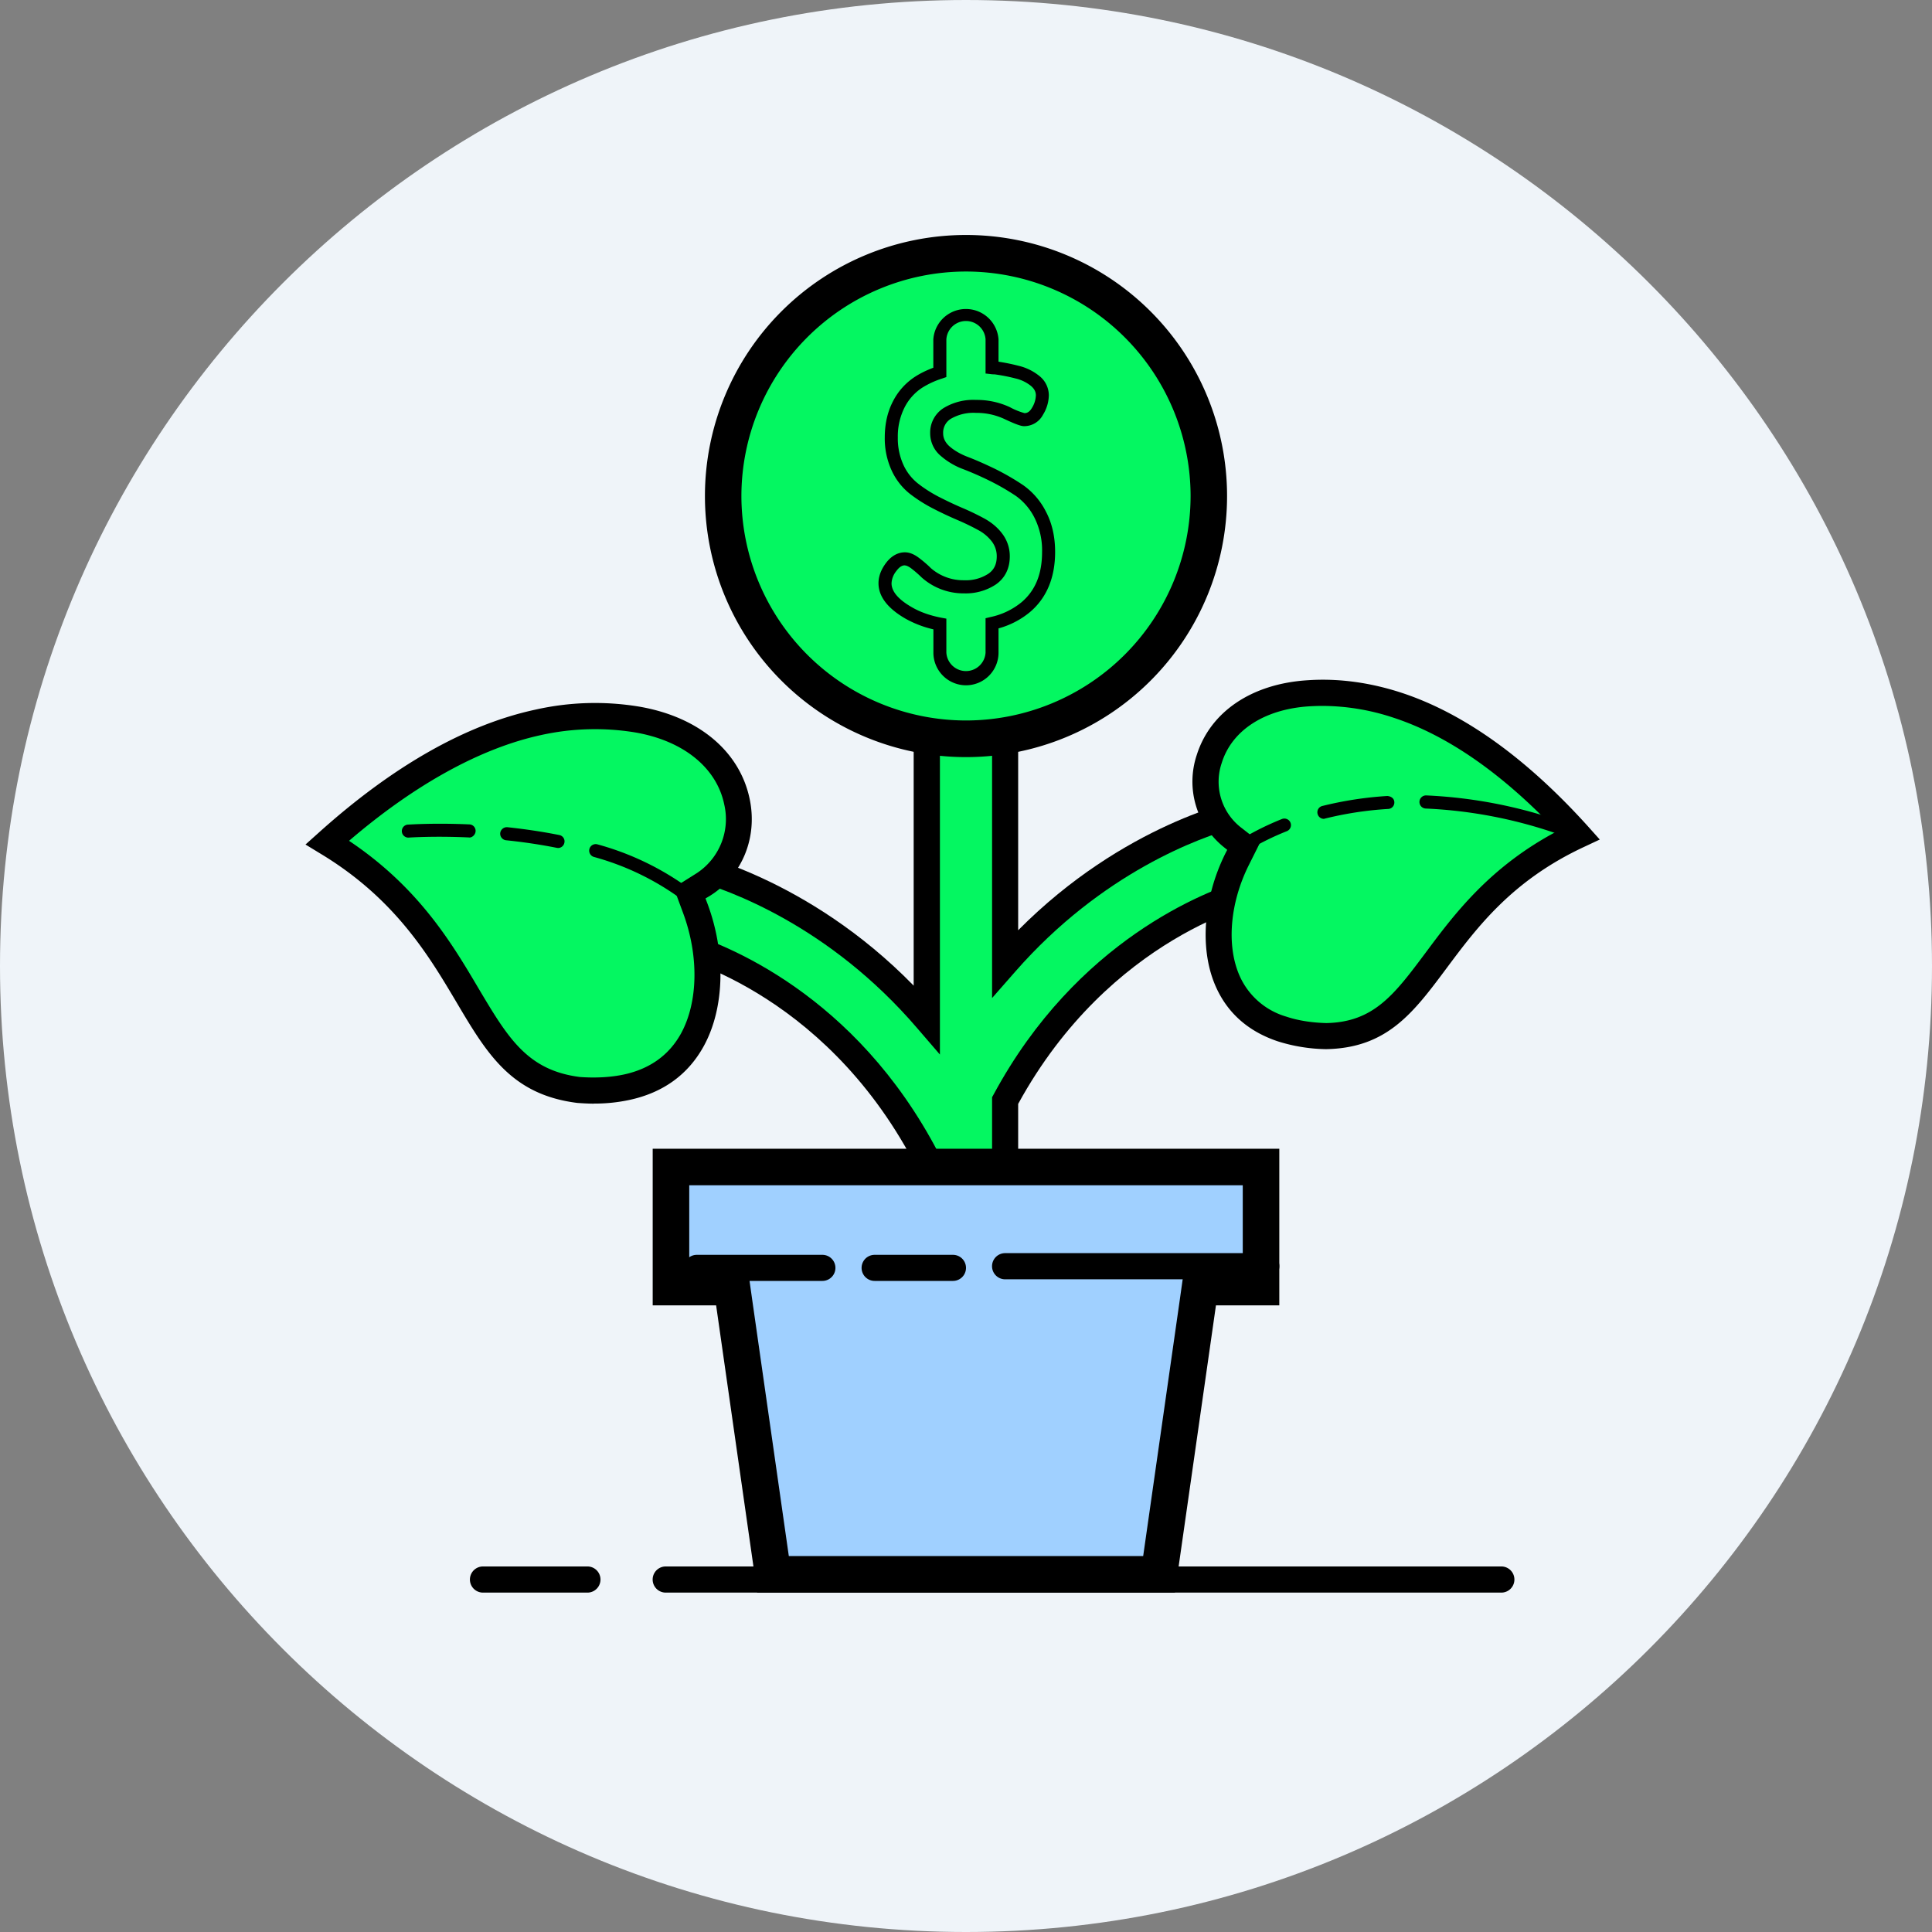 <svg width="24" height="24" fill="none" xmlns="http://www.w3.org/2000/svg"><rect width="100%" height="100%" fill="#808080" stroke="none"/><path d="M12 0C5.373 0 0 5.373 0 12s5.373 12 12 12 12-5.373 12-12S18.627 0 12 0z" fill="#EFF4F9"/><path d="M18.649 19.784H8.27a.162.162 0 010-.325h10.38a.162.162 0 010 .325z" fill="#000"/><path d="M15.666 11.037l-.098-.476-.097-.477c-.082.016-1.648.355-2.985 1.883V9.081h-.973v3.58c-1.344-1.568-2.941-1.912-3.025-1.928l-.194.953c.084.018 2.045.458 3.22 2.708v.525h.973V13.67c1.178-2.184 3.096-2.616 3.179-2.634z" fill="#04F761"/><path d="M12.649 15.081H11.35v-.647c-1.142-2.155-3.011-2.573-3.09-2.59l-.158-.033.259-1.27.158.033c.066.013 1.511.318 2.831 1.67V8.919h1.298v2.637c1.313-1.324 2.727-1.618 2.79-1.631l.16-.032.258 1.269-.157.034c-.078.016-1.907.428-3.051 2.517v1.368zm-.973-.324h.648V13.63l.02-.036c1.033-1.914 2.628-2.525 3.132-2.675l-.13-.638c-.43.12-1.653.552-2.737 1.792l-.285.325V9.243h-.648V13.1l-.286-.332c-1.09-1.27-2.341-1.714-2.777-1.836l-.13.637c.512.152 2.142.773 3.174 2.752l.019.035v.402z" fill="#000"/><path d="M15.928 12.783c.159.052.342.082.543.088.677-.013.966-.4 1.366-.937.378-.506.84-1.124 1.77-1.559-.423-.469-1.24-1.281-2.241-1.613a2.944 2.944 0 00-1.109-.15c-.626.038-1.088.343-1.236.817a.882.882 0 00.283.968l.144.114-.082.165c-.25.505-.298 1.075-.126 1.49.126.3.357.507.688.617zm-8.144.723a2.08 2.08 0 01-.6.033c-.734-.092-1.003-.546-1.377-1.176-.351-.593-.781-1.318-1.741-1.897.513-.461 1.494-1.25 2.62-1.494.416-.09.827-.101 1.222-.035.675.114 1.142.5 1.248 1.03a.964.964 0 01-.419 1.02l-.17.107.07.189c.213.576.2 1.202-.036 1.632-.17.312-.445.51-.817.591zM12 9.178a3.016 3.016 0 100-6.032 3.016 3.016 0 000 6.032z" fill="#04F761"/><path d="M12 3.373a2.792 2.792 0 012.79 2.79A2.792 2.792 0 0112 8.95a2.792 2.792 0 01-2.79-2.789A2.792 2.792 0 0112 3.373zm0-.454a3.243 3.243 0 100 6.486 3.243 3.243 0 000-6.486z" fill="#000"/><path d="M12 8.513a.406.406 0 01-.405-.405v-.29a1.301 1.301 0 01-.347-.133c-.222-.128-.335-.276-.335-.44 0-.083.03-.167.092-.25.082-.11.174-.134.236-.134.056 0 .114.023.177.071.05.038.1.08.146.126a.614.614 0 00.414.15.511.511 0 00.3-.081c.07-.048.104-.118.104-.215a.3.3 0 00-.06-.184.525.525 0 00-.173-.145 3.022 3.022 0 00-.264-.127c-.1-.043-.2-.09-.302-.143a1.849 1.849 0 01-.287-.184.79.79 0 01-.222-.29.949.949 0 01-.083-.405c0-.168.034-.318.102-.449a.792.792 0 01.277-.307c.067-.043.14-.078.224-.11v-.352a.406.406 0 01.81 0v.277c.078.012.16.028.245.05a.65.65 0 01.263.128.308.308 0 01.117.24.474.474 0 01-.072.24.264.264 0 01-.235.143c-.03 0-.08-.011-.247-.09a.818.818 0 00-.35-.075.558.558 0 00-.316.075.202.202 0 00-.093.178c0 .06.025.113.076.16.061.054.14.1.233.135.102.039.217.09.341.15.12.06.236.127.343.199a.894.894 0 01.284.33c.075.142.114.31.114.5 0 .32-.105.572-.313.748a1.04 1.04 0 01-.39.202v.302a.405.405 0 01-.404.405zm-.76-1.49c-.013 0-.054 0-.105.07a.261.261 0 00-.06.153c0 .102.086.202.254.298.101.059.223.102.362.129l.065.012v.423a.244.244 0 00.487 0V7.68l.062-.015a.9.9 0 00.385-.184c.172-.146.255-.35.255-.625a.901.901 0 00-.094-.424.743.743 0 00-.232-.272 2.914 2.914 0 00-.324-.187 3.97 3.97 0 00-.327-.144.903.903 0 01-.283-.167.365.365 0 01-.13-.28.36.36 0 01.162-.31.708.708 0 01.408-.104.97.97 0 01.42.09.85.85 0 00.182.074c.023 0 .058-.007.091-.063a.317.317 0 00.05-.158c0-.045-.02-.082-.061-.117a.484.484 0 00-.197-.094 2.198 2.198 0 00-.257-.05c-.02 0-.03 0-.038-.002l-.072-.008v-.424a.244.244 0 00-.487 0v.468l-.055.019a1.083 1.083 0 00-.243.112.635.635 0 00-.221.246.797.797 0 00-.084.373.79.79 0 00.068.337.626.626 0 00.176.23c.079.063.167.119.26.168.098.05.196.097.292.138.097.041.19.086.277.133.092.05.169.115.226.192a.461.461 0 01.092.28c0 .15-.06.27-.174.349a.677.677 0 01-.393.11.779.779 0 01-.527-.197 1.456 1.456 0 00-.13-.113c-.043-.032-.068-.037-.08-.037z" fill="#000"/><path d="M9.602 19.557l-.51-3.568h-.757v-1.492h7.33v1.492h-.758l-.51 3.568H9.603z" fill="#A0D0FF"/><path d="M15.438 14.724v1.038h-.728l-.055.39-.454 3.178H9.799l-.454-3.178-.055-.39h-.728v-1.038h6.876zm.454-.454H8.108v1.946h.788l.51 3.568h5.189l.51-3.568h.787V14.27zm.582-1.237a2.092 2.092 0 01-.597-.096c-.377-.125-.642-.363-.786-.709-.19-.457-.14-1.08.13-1.624l.024-.047-.041-.033a1.044 1.044 0 01-.338-1.144c.17-.54.686-.888 1.382-.93.385-.026.78.03 1.169.158.771.255 1.548.813 2.31 1.658l.146.163-.198.093c-.893.417-1.326.997-1.707 1.508-.412.553-.738.989-1.494 1.003zm-.047-4.264a2.88 2.88 0 00-.16.005c-.556.034-.964.297-1.09.703a.721.721 0 00.227.793l.25.195-.142.284c-.23.462-.277.982-.121 1.355a.914.914 0 00.588.525c.144.048.311.075.496.08.59-.011.846-.354 1.233-.872.357-.48.796-1.067 1.633-1.51-.676-.715-1.357-1.19-2.026-1.41a2.818 2.818 0 00-.888-.148zm-9.05 4.941c-.067 0-.135-.004-.205-.009-.821-.102-1.123-.611-1.504-1.255-.339-.571-.76-1.283-1.686-1.841l-.187-.114.163-.146c.922-.829 1.829-1.344 2.695-1.53a3.36 3.36 0 011.282-.038c.745.126 1.261.56 1.38 1.16.095.474-.098.94-.491 1.188l-.06.036.025.066c.23.618.212 1.296-.046 1.767-.194.354-.505.58-.925.67a2.05 2.05 0 01-.44.045zm-3.041-3.265c.866.579 1.277 1.272 1.61 1.836.364.611.603 1.015 1.258 1.098.195.014.382.004.546-.031.324-.07.562-.242.71-.51.213-.39.223-.965.025-1.498l-.116-.313.283-.178a.803.803 0 00.346-.85c-.093-.462-.51-.8-1.116-.902a3.103 3.103 0 00-1.16.034c-.75.162-1.571.615-2.386 1.314z" fill="#000"/><path d="M8.5 11.176a.081.081 0 01-.05-.017 3.318 3.318 0 00-1.073-.514.082.082 0 01-.055-.1.081.081 0 01.1-.056 3.48 3.48 0 011.127.54.082.082 0 01.016.115.082.082 0 01-.065.032zm-1.568-.642l-.016-.002a6.804 6.804 0 00-.63-.094.082.082 0 01-.072-.09.083.083 0 01.09-.072c.225.024.442.057.643.097a.08.08 0 01.064.096.08.08 0 01-.08.065zm-1.864-.129a.081.081 0 01-.007-.161c.013 0 .32-.023.77-.003a.08.08 0 01.077.085c-.002.045-.047.084-.084.077-.442-.02-.748.002-.75.002h-.006zm14.351-.027a.085.085 0 01-.027-.004 5.74 5.74 0 00-1.68-.33.081.081 0 01.005-.163 5.9 5.9 0 011.729.34.081.081 0 01-.027.157zm-2.973-.206a.08.08 0 01-.078-.06.08.08 0 01.059-.1 4.49 4.49 0 01.808-.124c.048.005.084.031.086.076a.08.08 0 01-.075.085 4.343 4.343 0 00-.8.123zm-1.081.47a.081.081 0 01-.05-.146c.009-.006.219-.165.61-.322a.082.082 0 01.106.046.081.081 0 01-.045.105c-.37.147-.57.299-.572.3a.08.08 0 01-.05.017zm-5.149 5.27h-1.56a.162.162 0 010-.324h1.56a.162.162 0 110 .324zm1.622 0h-.973a.162.162 0 110-.324h.973a.162.162 0 010 .324zm-4.541 3.872H6a.162.162 0 010-.325h1.297a.162.162 0 010 .325zm8.433-3.892h-3.244a.162.162 0 010-.325h3.244a.162.162 0 110 .325z" fill="#000"/></svg>